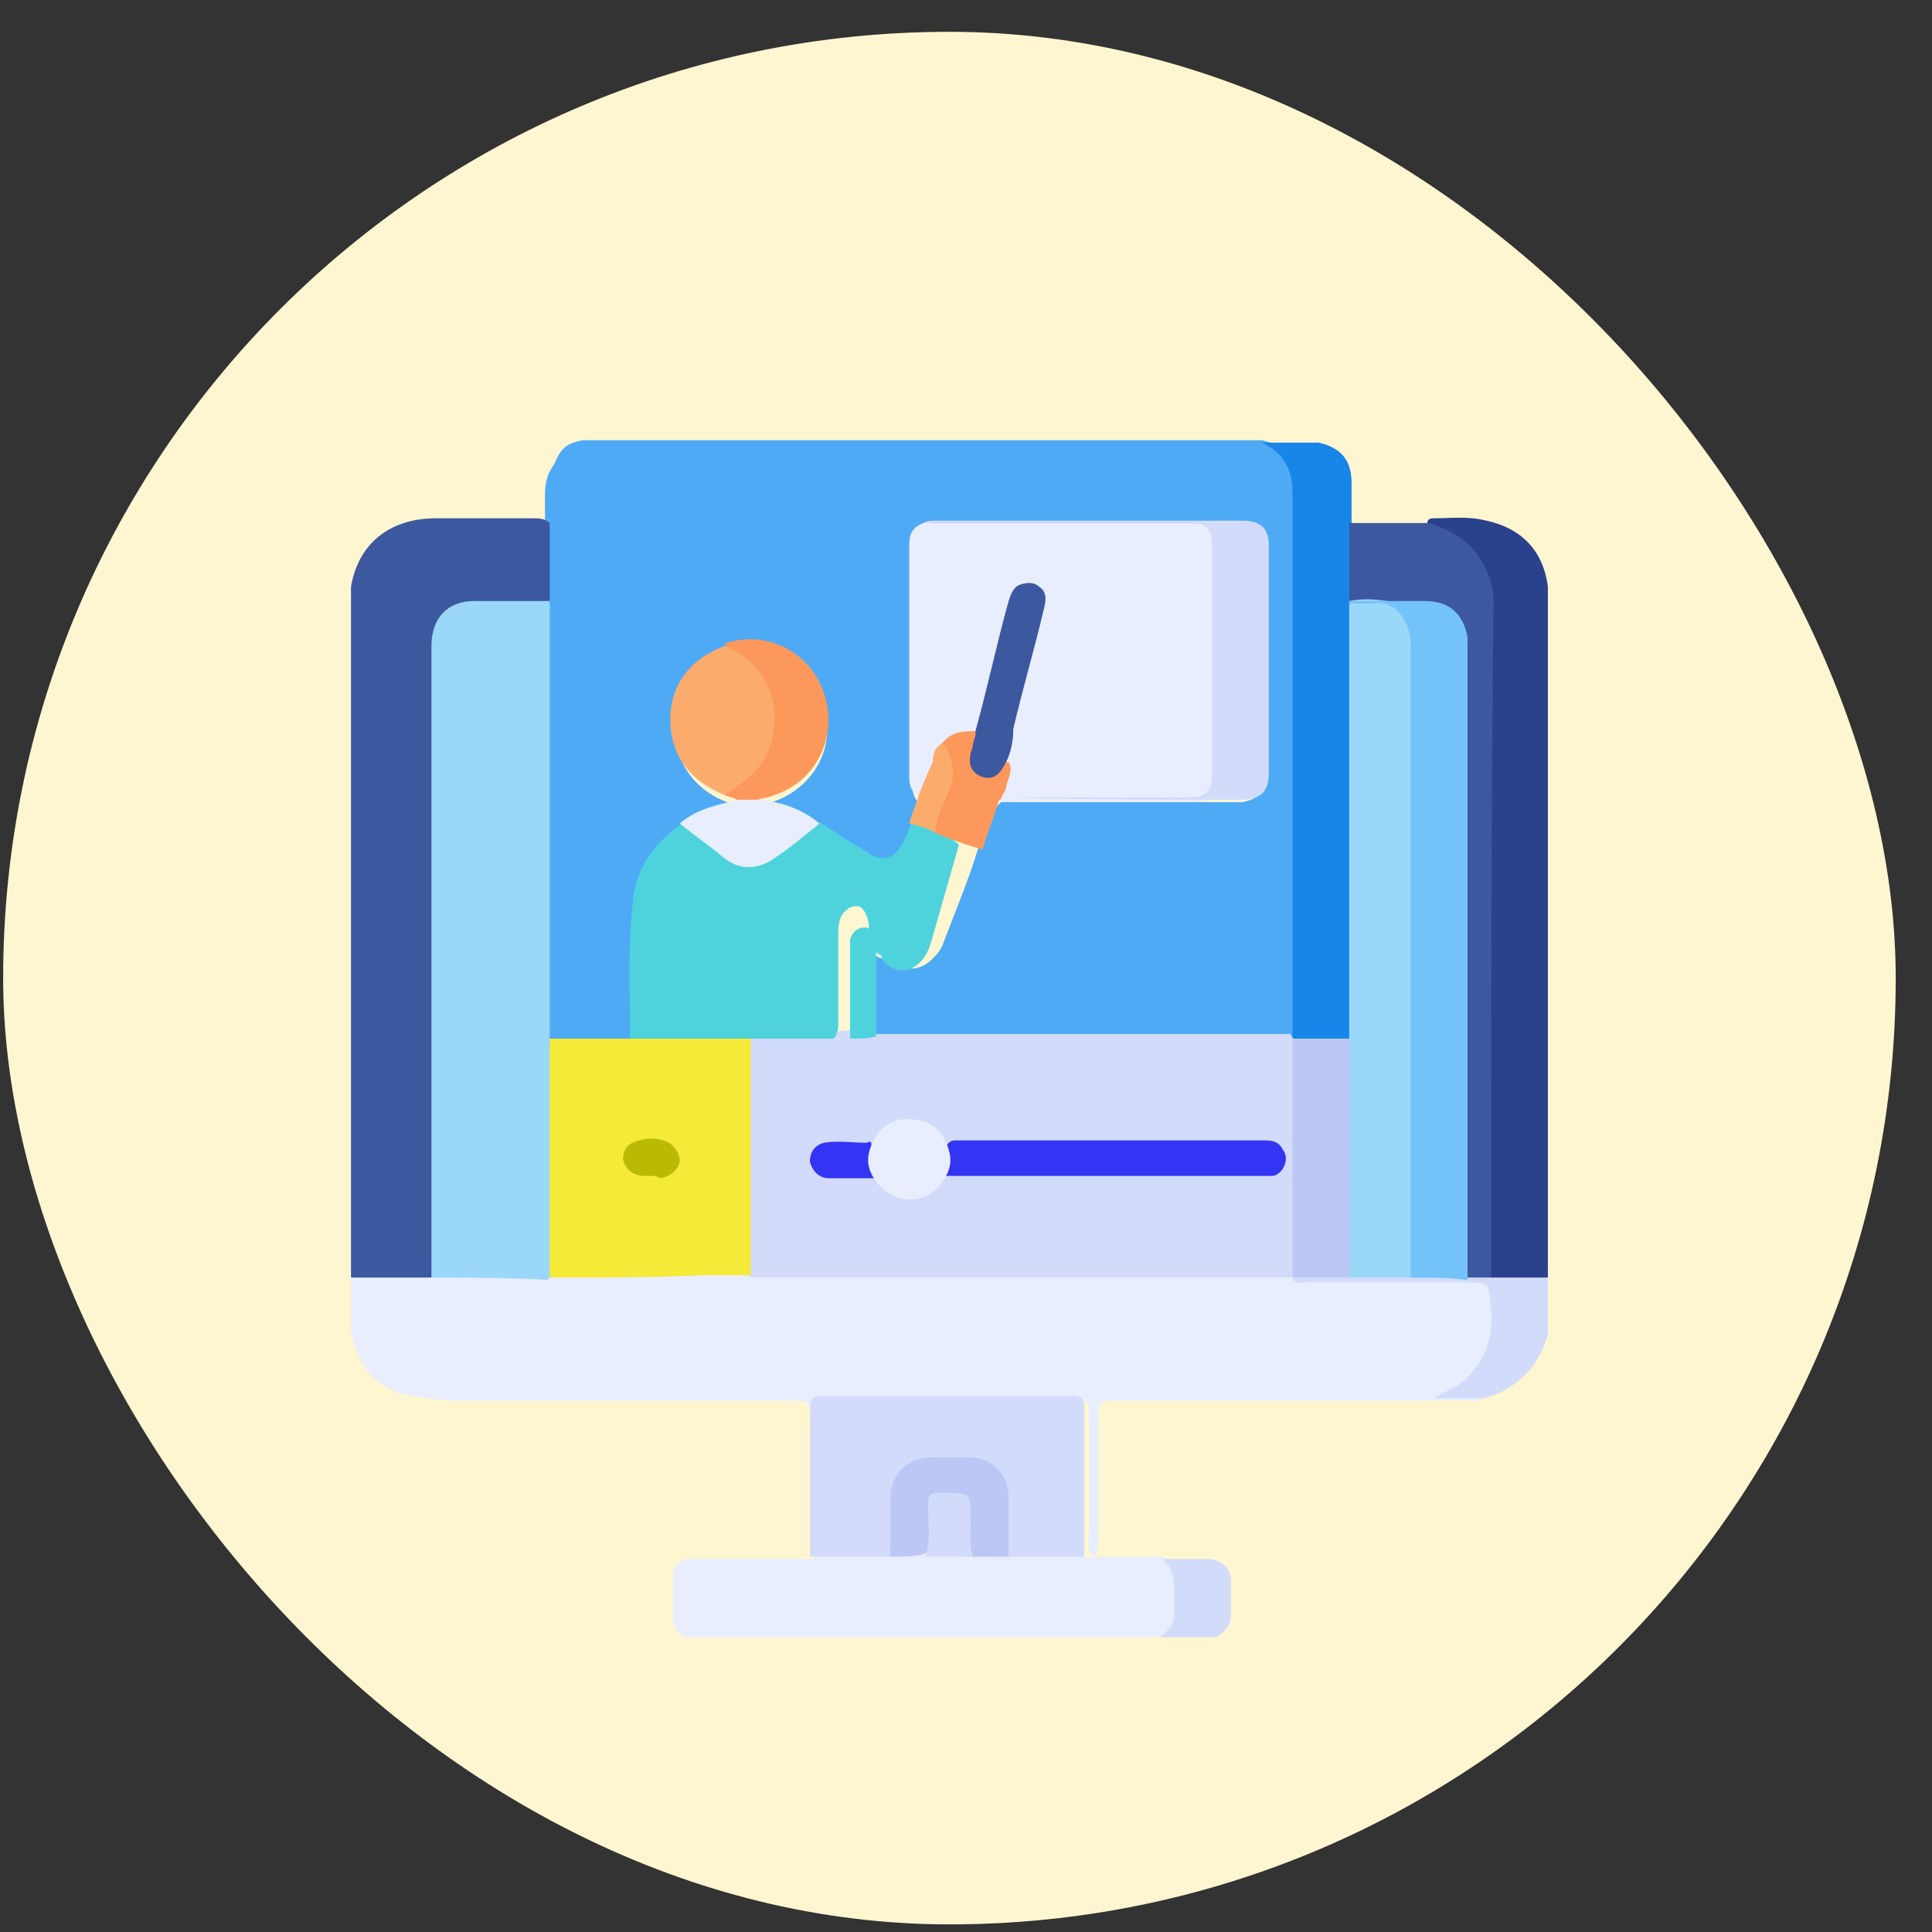 <svg width="49" height="49" viewBox="0 0 49 49" fill="none" xmlns="http://www.w3.org/2000/svg">
<rect x="0" y="0" width="49" height="49" fill="#333333" stroke="none"/>
<rect x="0.08" y="0.807" width="48" height="48" rx="24" fill="#FEF6D0"/>
<g clip-path="url(#clip0_13287_8840)">
<path d="M14.781 11.165C20.541 11.165 26.3 11.165 31.999 11.165C32.599 11.285 32.839 11.645 32.899 12.305C32.899 13.085 32.899 13.925 32.899 14.705C32.899 18.364 32.899 22.084 32.899 25.743C32.899 25.923 32.959 26.163 32.779 26.343C32.659 26.463 32.479 26.463 32.359 26.463C29.06 26.463 25.76 26.463 22.46 26.463C22.34 26.463 22.161 26.463 22.041 26.403C21.981 26.343 21.921 26.283 21.921 26.223C21.921 25.563 21.861 24.903 21.921 24.303C22.041 24.063 22.161 24.243 22.34 24.303C22.941 24.663 23.36 24.663 23.72 24.243C23.84 24.123 23.9 24.003 23.96 23.823C24.26 23.044 24.56 22.324 24.8 21.544C24.92 21.244 25.04 20.944 25.16 20.704C25.22 20.584 25.28 20.404 25.4 20.344C25.52 20.284 25.7 20.344 25.82 20.344C27.62 20.344 29.42 20.344 31.219 20.344C31.339 20.344 31.399 20.344 31.519 20.344C31.819 20.284 31.999 20.164 31.999 19.864C31.999 19.744 31.999 19.624 31.999 19.564C31.999 17.824 31.999 16.084 31.999 14.345C31.999 14.225 31.999 14.105 31.999 14.045C31.939 13.685 31.819 13.565 31.459 13.565C31.04 13.565 30.68 13.565 30.26 13.565C28.1 13.565 25.94 13.565 23.84 13.565C23.72 13.565 23.54 13.565 23.42 13.625C23.18 13.745 23.12 13.925 23.12 14.165C23.12 14.765 23.12 15.425 23.12 16.024C23.12 17.224 23.12 18.484 23.12 19.684C23.12 19.864 23.12 20.104 23.24 20.284C23.36 20.584 23.12 20.824 23.061 21.124C23 21.304 22.941 21.424 22.881 21.604C22.701 22.084 22.34 22.204 21.921 21.964C21.501 21.724 21.141 21.484 20.781 21.184C20.421 20.944 20.061 20.764 19.641 20.644C19.521 20.644 19.401 20.644 19.281 20.524C19.281 20.344 19.461 20.344 19.581 20.344C20.841 19.924 21.381 18.544 20.661 17.404C20.301 16.804 19.341 16.264 18.441 16.624C17.181 17.104 16.821 18.424 17.361 19.444C17.601 19.864 17.961 20.164 18.441 20.344C18.561 20.404 18.681 20.404 18.741 20.464C18.681 20.644 18.561 20.584 18.441 20.644C18.021 20.764 17.601 20.884 17.241 21.184C16.341 21.844 16.041 22.744 16.041 23.823C16.041 24.603 16.041 25.383 16.041 26.163C16.041 26.343 16.041 26.463 15.921 26.583C15.441 26.703 14.902 26.643 14.421 26.643C14.242 26.643 14.062 26.643 13.882 26.583C13.822 26.463 13.822 26.343 13.822 26.163C13.822 22.624 13.822 19.144 13.822 15.604C13.822 15.544 13.822 15.485 13.822 15.425C13.822 14.765 13.822 14.105 13.822 13.445C13.822 13.145 13.822 12.845 13.822 12.545C13.822 12.245 13.882 12.005 14.062 11.765C14.242 11.285 14.482 11.225 14.781 11.165Z" fill="#4FAAF6"/>
<path d="M8.902 33.782C8.902 33.302 8.902 32.882 8.902 32.402C8.962 32.342 9.082 32.282 9.202 32.282C9.802 32.282 10.342 32.282 10.942 32.282C11.962 32.282 12.982 32.282 13.942 32.282C15.201 32.222 16.521 32.282 17.781 32.282C18.201 32.282 18.621 32.282 19.041 32.282C19.161 32.282 19.281 32.282 19.401 32.282C23.66 32.282 27.92 32.282 32.179 32.282C32.359 32.282 32.599 32.282 32.779 32.282C32.959 32.342 33.079 32.342 33.259 32.342C34.639 32.342 36.079 32.342 37.459 32.342C37.939 32.342 37.939 32.402 37.999 32.822C37.999 33.002 37.999 33.242 37.999 33.422C37.999 34.322 37.459 35.042 36.559 35.342C36.919 35.282 37.279 35.162 37.639 35.402C37.579 35.582 37.399 35.522 37.279 35.522C36.979 35.522 36.679 35.522 36.379 35.522C33.739 35.522 31.099 35.522 28.46 35.522C28.4 35.522 28.28 35.522 28.22 35.522C27.92 35.522 27.86 35.582 27.86 35.882C27.86 36.902 27.86 37.922 27.86 38.941C27.86 39.121 27.86 39.301 27.8 39.421C27.8 39.481 27.74 39.481 27.68 39.421C27.56 39.301 27.62 39.121 27.62 38.941C27.62 37.922 27.62 36.902 27.62 35.942C27.62 35.522 27.62 35.522 27.2 35.522C25.22 35.522 23.241 35.522 21.261 35.522C20.841 35.522 20.841 35.522 20.841 35.942C20.841 36.962 20.841 37.982 20.841 38.941C20.841 39.121 20.841 39.241 20.781 39.421C20.781 39.481 20.721 39.481 20.661 39.481C20.541 39.361 20.541 39.181 20.541 39.001C20.541 38.042 20.541 37.022 20.541 36.062C20.541 35.522 20.541 35.522 20.001 35.522C17.181 35.522 14.361 35.522 11.602 35.522C11.362 35.522 11.122 35.522 10.942 35.462C9.682 35.402 9.142 34.862 8.902 33.782Z" fill="#E8EEFE"/>
<path d="M10.942 32.402C10.282 32.402 9.622 32.402 8.902 32.402C8.902 26.583 8.902 20.704 8.902 14.885C9.082 13.805 9.862 13.145 11.062 13.145C11.902 13.145 12.742 13.145 13.522 13.145C13.642 13.145 13.822 13.145 13.942 13.265C13.942 13.925 13.942 14.585 13.942 15.305C13.822 15.305 13.702 15.305 13.522 15.305C13.042 15.305 12.622 15.305 12.142 15.305C11.362 15.305 11.002 15.665 11.002 16.444C11.002 19.924 11.002 23.404 11.002 26.883C11.002 28.563 11.002 30.183 11.002 31.863C11.002 32.042 11.062 32.222 10.942 32.402Z" fill="#3C589F"/>
<path d="M39.258 14.884C39.258 20.704 39.258 26.583 39.258 32.402C39.199 32.462 39.078 32.522 38.959 32.522C38.599 32.522 38.179 32.582 37.819 32.462C37.699 32.282 37.699 32.102 37.699 31.922C37.699 30.183 37.699 28.443 37.699 26.703C37.699 22.923 37.699 19.204 37.699 15.424C37.699 14.464 37.279 13.805 36.439 13.385C36.379 13.325 36.259 13.325 36.199 13.265C36.199 13.145 36.319 13.145 36.379 13.145C36.799 13.145 37.219 13.085 37.699 13.205C38.539 13.385 39.139 13.925 39.258 14.884Z" fill="#2A428B"/>
<path d="M27.62 39.481C28.22 39.481 28.82 39.481 29.48 39.481C29.78 39.601 29.84 39.781 29.84 40.081C29.84 40.381 29.84 40.621 29.84 40.921C29.84 41.221 29.72 41.461 29.42 41.521C25.4 41.521 21.381 41.521 17.361 41.521C17.121 41.401 17.061 41.161 17.061 40.861C17.061 40.561 17.061 40.261 17.061 40.021C17.061 39.661 17.241 39.541 17.601 39.541C18.561 39.541 19.581 39.541 20.541 39.541H20.601C20.661 39.481 20.781 39.421 20.901 39.421C21.441 39.421 22.041 39.421 22.581 39.421C22.881 39.421 23.18 39.421 23.48 39.421C23.9 39.421 24.26 39.421 24.68 39.421C24.98 39.421 25.28 39.421 25.58 39.421C26.12 39.421 26.72 39.421 27.26 39.421C27.38 39.421 27.5 39.421 27.56 39.541C27.56 39.481 27.62 39.481 27.62 39.481Z" fill="#E8EEFE"/>
<path d="M32.779 26.343C32.779 21.724 32.779 17.104 32.779 12.485C32.779 11.885 32.539 11.465 31.999 11.225C32.479 11.225 32.959 11.225 33.439 11.225C33.979 11.345 34.279 11.645 34.279 12.245C34.279 12.605 34.279 12.905 34.279 13.265C34.279 13.925 34.279 14.584 34.279 15.244C34.279 15.304 34.279 15.304 34.279 15.364C34.279 15.484 34.279 15.544 34.279 15.664C34.279 19.084 34.279 22.444 34.279 25.863C34.279 26.043 34.279 26.223 34.219 26.403C34.159 26.463 34.099 26.523 33.979 26.523C33.619 26.463 33.199 26.523 32.779 26.343Z" fill="#1885E9"/>
<path d="M37.819 32.402C38.299 32.402 38.779 32.402 39.258 32.402C39.258 32.882 39.258 33.362 39.258 33.842C39.078 34.502 38.659 35.042 37.999 35.342C37.819 35.402 37.699 35.462 37.519 35.462C37.159 35.462 36.799 35.462 36.379 35.462C36.619 35.282 36.919 35.222 37.099 35.042C37.639 34.562 37.879 33.962 37.819 33.242C37.759 32.522 37.819 32.522 37.099 32.522C35.779 32.522 34.459 32.522 33.139 32.522C33.019 32.522 32.899 32.582 32.779 32.462C32.779 32.462 32.779 32.462 32.839 32.402C33.319 32.282 33.739 32.342 34.219 32.342C34.759 32.342 35.299 32.342 35.779 32.342C36.199 32.342 36.679 32.342 37.099 32.342C37.159 32.342 37.159 32.342 37.219 32.342C37.399 32.282 37.639 32.282 37.819 32.402Z" fill="#D2DBFA"/>
<path d="M29.42 41.522C29.66 41.342 29.84 41.102 29.78 40.801C29.78 40.621 29.78 40.441 29.78 40.322C29.78 40.022 29.72 39.721 29.48 39.541C29.84 39.541 30.26 39.541 30.62 39.541C30.98 39.541 31.22 39.782 31.22 40.081C31.22 40.382 31.22 40.681 31.22 40.981C31.22 41.221 31.04 41.401 30.86 41.522C30.32 41.522 29.9 41.522 29.42 41.522Z" fill="#D2DBFA"/>
<path d="M32.779 32.402C28.34 32.402 23.9 32.402 19.461 32.402C19.341 32.402 19.161 32.402 19.041 32.402C18.921 32.282 18.921 32.163 18.921 31.983C18.921 30.243 18.921 28.503 18.921 26.703C18.921 26.583 18.921 26.403 18.981 26.283C19.041 26.223 19.161 26.163 19.281 26.163C19.881 26.163 20.481 26.163 21.081 26.163C21.381 26.163 21.741 26.043 22.041 26.223C22.881 26.223 23.78 26.223 24.62 26.223C27.32 26.223 30.02 26.223 32.719 26.223C32.899 26.463 32.899 26.643 32.899 26.763C32.899 28.503 32.899 30.243 32.899 31.983C32.899 32.102 32.899 32.282 32.779 32.402Z" fill="#D2DBFA"/>
<path d="M10.942 32.402C10.942 27.063 10.942 21.724 10.942 16.384C10.942 15.664 11.362 15.244 12.022 15.244C12.682 15.244 13.282 15.244 13.942 15.244C13.942 18.844 13.942 22.384 13.942 25.983C13.942 26.103 13.942 26.283 13.942 26.403C14.062 26.523 14.002 26.643 14.002 26.823C14.002 28.563 14.002 30.302 14.002 32.042C14.002 32.162 14.002 32.342 13.882 32.462C12.922 32.402 11.902 32.402 10.942 32.402Z" fill="#9AD7F8"/>
<path d="M23.241 20.164C23.12 20.044 23.061 19.924 23.061 19.744C23.061 17.764 23.061 15.784 23.061 13.805C23.061 13.565 23.12 13.385 23.42 13.265C23.54 13.205 23.6 13.265 23.72 13.265C25.88 13.265 28.04 13.265 30.2 13.265C30.68 13.265 30.86 13.385 30.86 13.925C30.86 15.184 30.86 16.384 30.86 17.644C30.86 18.244 30.86 18.904 30.86 19.504C30.86 19.624 30.86 19.804 30.799 19.924C30.739 20.224 30.62 20.344 30.26 20.344C29.9 20.344 29.54 20.344 29.12 20.344C27.86 20.344 26.66 20.344 25.4 20.344C25.22 20.284 25.28 20.164 25.34 20.044C25.4 19.864 25.52 19.684 25.4 19.444C25.4 19.264 25.4 19.144 25.46 18.964C25.76 17.884 26 16.744 26.3 15.664C26.3 15.544 26.36 15.484 26.36 15.364C26.36 15.184 26.3 15.065 26.06 15.005C25.88 14.944 25.76 15.005 25.64 15.184C25.7 15.245 25.7 15.364 25.64 15.484C25.4 16.384 25.16 17.284 24.98 18.184C24.92 18.304 24.92 18.484 24.8 18.604C24.68 18.664 24.5 18.664 24.38 18.664C24.2 18.724 24.08 18.784 23.96 18.904C23.66 19.144 23.66 19.564 23.48 19.864C23.42 19.984 23.42 20.104 23.241 20.164Z" fill="#E8EEFE"/>
<path d="M13.942 32.402C13.942 30.363 13.942 28.383 13.942 26.343C14.601 26.343 15.261 26.343 15.981 26.343C16.101 26.223 16.221 26.223 16.341 26.223C17.121 26.223 17.841 26.223 18.621 26.223C18.741 26.223 18.921 26.223 19.041 26.343C19.041 28.323 19.041 30.363 19.041 32.342C18.621 32.342 18.261 32.342 17.841 32.342C16.521 32.402 15.261 32.402 13.942 32.402Z" fill="#F4EA37"/>
<path d="M19.041 26.343C18.141 26.343 17.241 26.343 16.281 26.343C16.161 26.343 16.041 26.343 15.981 26.343C15.981 25.203 15.921 24.123 16.041 22.983C16.101 22.084 16.521 21.424 17.301 20.884C17.421 20.824 17.481 20.944 17.601 21.004C17.901 21.244 18.141 21.424 18.441 21.664C18.861 22.024 19.281 22.024 19.701 21.664C20.001 21.424 20.301 21.184 20.541 21.004C20.661 20.944 20.721 20.824 20.841 20.884C21.201 21.124 21.561 21.364 21.981 21.604C22.401 21.904 22.701 21.784 22.941 21.304C23 21.184 23.061 21.004 23.12 20.884C23.42 20.824 23.6 20.884 23.78 21.124C23.78 21.244 23.78 21.364 23.72 21.484C23.42 22.323 23.12 23.163 22.761 23.943C22.701 24.123 22.64 24.303 22.461 24.303C22.341 24.243 22.281 24.183 22.161 24.123C22.041 24.003 22.041 23.823 22.041 23.703C22.041 23.523 22.041 23.403 21.981 23.223C21.921 23.103 21.861 22.983 21.741 22.983C21.561 22.983 21.501 23.043 21.381 23.163C21.261 23.343 21.261 23.523 21.261 23.703C21.261 24.423 21.261 25.203 21.261 25.923C21.261 26.043 21.261 26.223 21.141 26.343C20.421 26.343 19.701 26.343 19.041 26.343Z" fill="#4ED3DD"/>
<path d="M25.4 20.224C26.96 20.224 28.58 20.224 30.14 20.224C30.559 20.224 30.739 20.104 30.739 19.624C30.739 18.424 30.739 17.224 30.739 16.024C30.739 15.304 30.739 14.524 30.739 13.805C30.739 13.385 30.559 13.265 30.2 13.265C27.92 13.265 25.64 13.265 23.42 13.265C23.54 13.205 23.6 13.205 23.72 13.205C26.3 13.205 28.94 13.205 31.519 13.205C31.939 13.205 32.179 13.385 32.179 13.805C32.179 15.724 32.179 17.704 32.179 19.624C32.179 20.104 31.939 20.284 31.459 20.284C29.48 20.284 27.44 20.284 25.4 20.224Z" fill="#D2DBFA"/>
<path d="M18.381 20.164C17.481 19.804 17.001 19.144 17.001 18.244C17.001 17.344 17.541 16.684 18.381 16.384C19.161 16.624 19.521 17.164 19.701 17.944C19.881 18.784 19.461 19.684 18.681 20.104C18.561 20.104 18.501 20.164 18.381 20.164Z" fill="#FBAC6D"/>
<path d="M18.381 20.164C18.741 19.924 19.101 19.684 19.341 19.324C19.941 18.364 19.641 16.984 18.621 16.504C18.501 16.444 18.441 16.444 18.381 16.324C19.401 15.964 20.541 16.504 20.901 17.584C21.261 18.664 20.721 19.804 19.641 20.164C19.521 20.224 19.401 20.224 19.221 20.284C19.041 20.464 18.861 20.404 18.681 20.284C18.621 20.224 18.501 20.224 18.381 20.164Z" fill="#FC985B"/>
<path d="M22.341 24.304C22.521 24.064 22.581 23.704 22.701 23.344C22.941 22.564 23.121 21.844 23.361 21.064C23.361 21.064 23.421 21.064 23.421 21.004C23.721 21.124 24.081 21.184 24.321 21.424C24.081 22.264 23.841 23.104 23.601 23.944C23.421 24.544 22.821 24.904 22.341 24.304Z" fill="#4ED3DD"/>
<path d="M18.741 20.284C18.921 20.284 19.101 20.284 19.281 20.284C19.821 20.344 20.361 20.524 20.781 20.884C20.421 21.184 20.061 21.484 19.701 21.724C19.221 22.084 18.741 22.084 18.321 21.724C17.961 21.424 17.601 21.184 17.241 20.884C17.661 20.524 18.201 20.404 18.741 20.284Z" fill="#E8EEFE"/>
<path d="M21.561 26.343C21.561 25.563 21.561 24.843 21.561 24.063C21.561 24.003 21.561 23.883 21.561 23.823C21.621 23.643 21.741 23.523 21.921 23.523C22.101 23.523 22.221 23.703 22.221 23.883C22.221 24.123 22.221 24.303 22.221 24.543C22.221 25.143 22.221 25.743 22.221 26.283C22.041 26.343 21.801 26.343 21.561 26.343Z" fill="#4ED3DD"/>
<path d="M24.92 21.544C24.5 21.424 24.14 21.304 23.72 21.124C23.6 21.004 23.66 20.884 23.72 20.764C23.84 20.524 23.9 20.284 24.02 20.044C24.14 19.744 24.2 19.384 23.96 19.084C23.9 19.024 23.84 18.904 23.9 18.844C24.14 18.544 24.44 18.544 24.8 18.544C24.92 18.724 24.8 18.844 24.8 19.024C24.8 19.144 24.74 19.324 24.8 19.444C24.92 19.624 25.16 19.684 25.34 19.504C25.4 19.444 25.46 19.324 25.58 19.324C25.7 19.504 25.58 19.744 25.52 19.924C25.52 20.044 25.46 20.104 25.4 20.224C25.4 20.224 25.4 20.284 25.34 20.284C25.22 20.704 25.04 21.124 24.92 21.544Z" fill="#FC985B"/>
<path d="M23.901 18.844C24.201 19.264 24.261 19.684 24.02 20.164C23.901 20.464 23.721 20.764 23.721 21.124C23.541 21.004 23.3 20.944 23.061 20.884C23.12 20.644 23.241 20.404 23.3 20.164C23.421 19.864 23.541 19.564 23.66 19.324C23.66 19.084 23.721 18.964 23.901 18.844Z" fill="#FBAC6D"/>
<path d="M22.581 39.481C21.921 39.481 21.261 39.481 20.541 39.481C20.541 38.221 20.541 37.022 20.541 35.762C20.541 35.522 20.601 35.402 20.841 35.402C22.941 35.402 25.1 35.402 27.2 35.402C27.5 35.402 27.5 35.522 27.5 35.762C27.5 37.022 27.5 38.221 27.5 39.481C26.84 39.481 26.18 39.481 25.46 39.481C25.34 39.361 25.4 39.241 25.34 39.121C25.34 38.761 25.34 38.401 25.34 38.041C25.34 37.442 24.98 37.082 24.38 37.082C24.08 37.082 23.78 37.082 23.54 37.082C22.941 37.082 22.64 37.442 22.581 38.041C22.581 38.401 22.581 38.761 22.581 39.121C22.701 39.241 22.701 39.361 22.581 39.481Z" fill="#D2DBFA"/>
<path d="M37.819 32.402C37.639 32.402 37.399 32.402 37.219 32.402C37.099 32.222 37.159 32.042 37.159 31.862C37.159 26.763 37.159 21.664 37.159 16.624C37.159 16.504 37.159 16.324 37.159 16.204C37.039 15.604 36.679 15.364 36.079 15.364C35.599 15.364 35.119 15.364 34.579 15.364C34.459 15.364 34.339 15.364 34.219 15.304C34.219 14.645 34.219 13.985 34.219 13.265C34.879 13.265 35.539 13.265 36.259 13.265C36.739 13.445 37.159 13.625 37.459 14.045C37.699 14.405 37.879 14.764 37.879 15.244C37.819 20.944 37.819 26.643 37.819 32.402Z" fill="#3C589F"/>
<path d="M22.581 39.482C22.581 39.002 22.581 38.522 22.581 38.042C22.581 37.382 23 36.962 23.66 36.962C23.96 36.962 24.261 36.962 24.561 36.962C25.16 36.962 25.581 37.382 25.581 37.982C25.581 38.462 25.581 38.942 25.581 39.482C25.28 39.482 24.98 39.482 24.68 39.482C24.5 39.422 24.5 39.302 24.5 39.122C24.5 38.822 24.5 38.582 24.5 38.282C24.5 38.102 24.441 37.982 24.201 37.982C23.601 37.922 23.601 37.982 23.601 38.522C23.601 38.702 23.601 38.942 23.601 39.122C23.601 39.242 23.601 39.362 23.421 39.422C23.18 39.482 22.881 39.482 22.581 39.482Z" fill="#BDC7F6"/>
<path d="M23.48 39.482C23.6 39.062 23.54 38.702 23.54 38.282C23.54 37.862 23.54 37.862 23.96 37.862C24.62 37.862 24.62 37.862 24.62 38.522C24.62 38.822 24.56 39.122 24.68 39.482C24.26 39.482 23.84 39.482 23.48 39.482Z" fill="#D2DBFA"/>
<path d="M35.779 32.402C35.239 32.402 34.699 32.402 34.159 32.402C34.099 32.282 34.099 32.102 34.099 31.982C34.099 30.243 34.099 28.503 34.099 26.763C34.099 26.643 34.099 26.463 34.219 26.343C34.219 22.744 34.219 19.144 34.219 15.484C34.219 15.424 34.219 15.304 34.219 15.245C34.519 15.184 34.819 15.184 35.179 15.245C35.599 15.304 35.779 15.604 35.899 15.964C35.899 16.144 35.899 16.324 35.899 16.504C35.899 21.604 35.899 26.703 35.899 31.862C35.899 32.042 35.959 32.222 35.779 32.402Z" fill="#9AD7F8"/>
<path d="M35.779 32.402C35.779 27.063 35.779 21.724 35.779 16.384C35.779 16.084 35.719 15.844 35.539 15.604C35.359 15.364 35.119 15.244 34.819 15.304C34.639 15.304 34.399 15.304 34.219 15.304V15.244C34.879 15.244 35.539 15.244 36.139 15.244C36.739 15.244 37.099 15.544 37.219 16.144C37.159 16.264 37.219 16.384 37.219 16.504C37.219 21.724 37.219 26.883 37.219 32.102C37.219 32.222 37.219 32.342 37.219 32.462C36.679 32.402 36.259 32.402 35.779 32.402Z" fill="#73C2F8"/>
<path d="M34.219 26.343C34.219 28.383 34.219 30.363 34.219 32.402C33.739 32.402 33.259 32.402 32.779 32.402C32.779 30.363 32.779 28.383 32.779 26.343C33.259 26.343 33.739 26.343 34.219 26.343Z" fill="#BDC7F6"/>
<path d="M37.159 32.402C37.159 27.123 37.159 21.784 37.159 16.504C37.159 16.384 37.099 16.264 37.219 16.144C37.219 16.264 37.219 16.444 37.219 16.564C37.219 21.844 37.219 27.123 37.219 32.462C37.219 32.402 37.159 32.402 37.159 32.402Z" fill="#76C3F7"/>
<path d="M24.02 29.043C24.08 28.923 24.2 28.923 24.26 28.923C26.84 28.923 29.42 28.923 31.999 28.923C32.239 28.923 32.419 28.923 32.539 29.163C32.719 29.403 32.539 29.763 32.299 29.823C32.239 29.823 32.119 29.823 32.059 29.823C29.42 29.823 26.78 29.823 24.14 29.823C24.08 29.823 24.02 29.823 23.96 29.823C23.96 29.583 23.96 29.283 24.02 29.043Z" fill="#3434F4"/>
<path d="M24.021 29.043C24.141 29.343 24.141 29.583 23.961 29.883C23.541 30.603 22.641 30.603 22.161 29.883C21.921 29.643 21.921 29.343 22.101 29.043C22.281 28.623 22.581 28.383 23.001 28.383C23.481 28.383 23.841 28.563 24.021 29.043Z" fill="#E8EEFE"/>
<path d="M22.101 29.043C21.981 29.343 21.981 29.583 22.161 29.883C21.801 29.883 21.441 29.883 21.021 29.883C20.781 29.883 20.601 29.703 20.541 29.463C20.541 29.223 20.661 29.043 20.901 28.983C21.261 28.923 21.621 28.983 21.981 28.983C22.101 28.923 22.101 28.983 22.101 29.043Z" fill="#3434F4"/>
<path d="M25.52 19.324C25.34 19.684 25.16 19.804 24.86 19.684C24.62 19.564 24.56 19.384 24.62 19.084C24.68 18.964 24.68 18.784 24.74 18.664C24.74 18.604 24.74 18.544 24.74 18.544C25.04 17.464 25.28 16.324 25.58 15.245C25.64 15.065 25.7 14.885 25.88 14.825C26.06 14.765 26.24 14.765 26.36 14.885C26.54 15.005 26.54 15.184 26.48 15.425C26.24 16.444 25.94 17.464 25.7 18.484C25.7 18.784 25.64 19.084 25.52 19.324Z" fill="#3C589F"/>
<path d="M16.521 29.823C16.461 29.823 16.401 29.823 16.341 29.823C16.041 29.823 15.861 29.643 15.801 29.403C15.801 29.163 15.921 28.983 16.221 28.923C16.401 28.863 16.641 28.863 16.821 28.923C17.061 28.983 17.241 29.223 17.241 29.463C17.181 29.703 17.001 29.823 16.761 29.883C16.641 29.823 16.581 29.823 16.521 29.823Z" fill="#BABA04"/>
</g>
<defs>
<clipPath id="clip0_13287_8840">
<rect width="30.356" height="31.076" fill="white" transform="translate(8.902 10.445)"/>
</clipPath>
</defs>
</svg>

